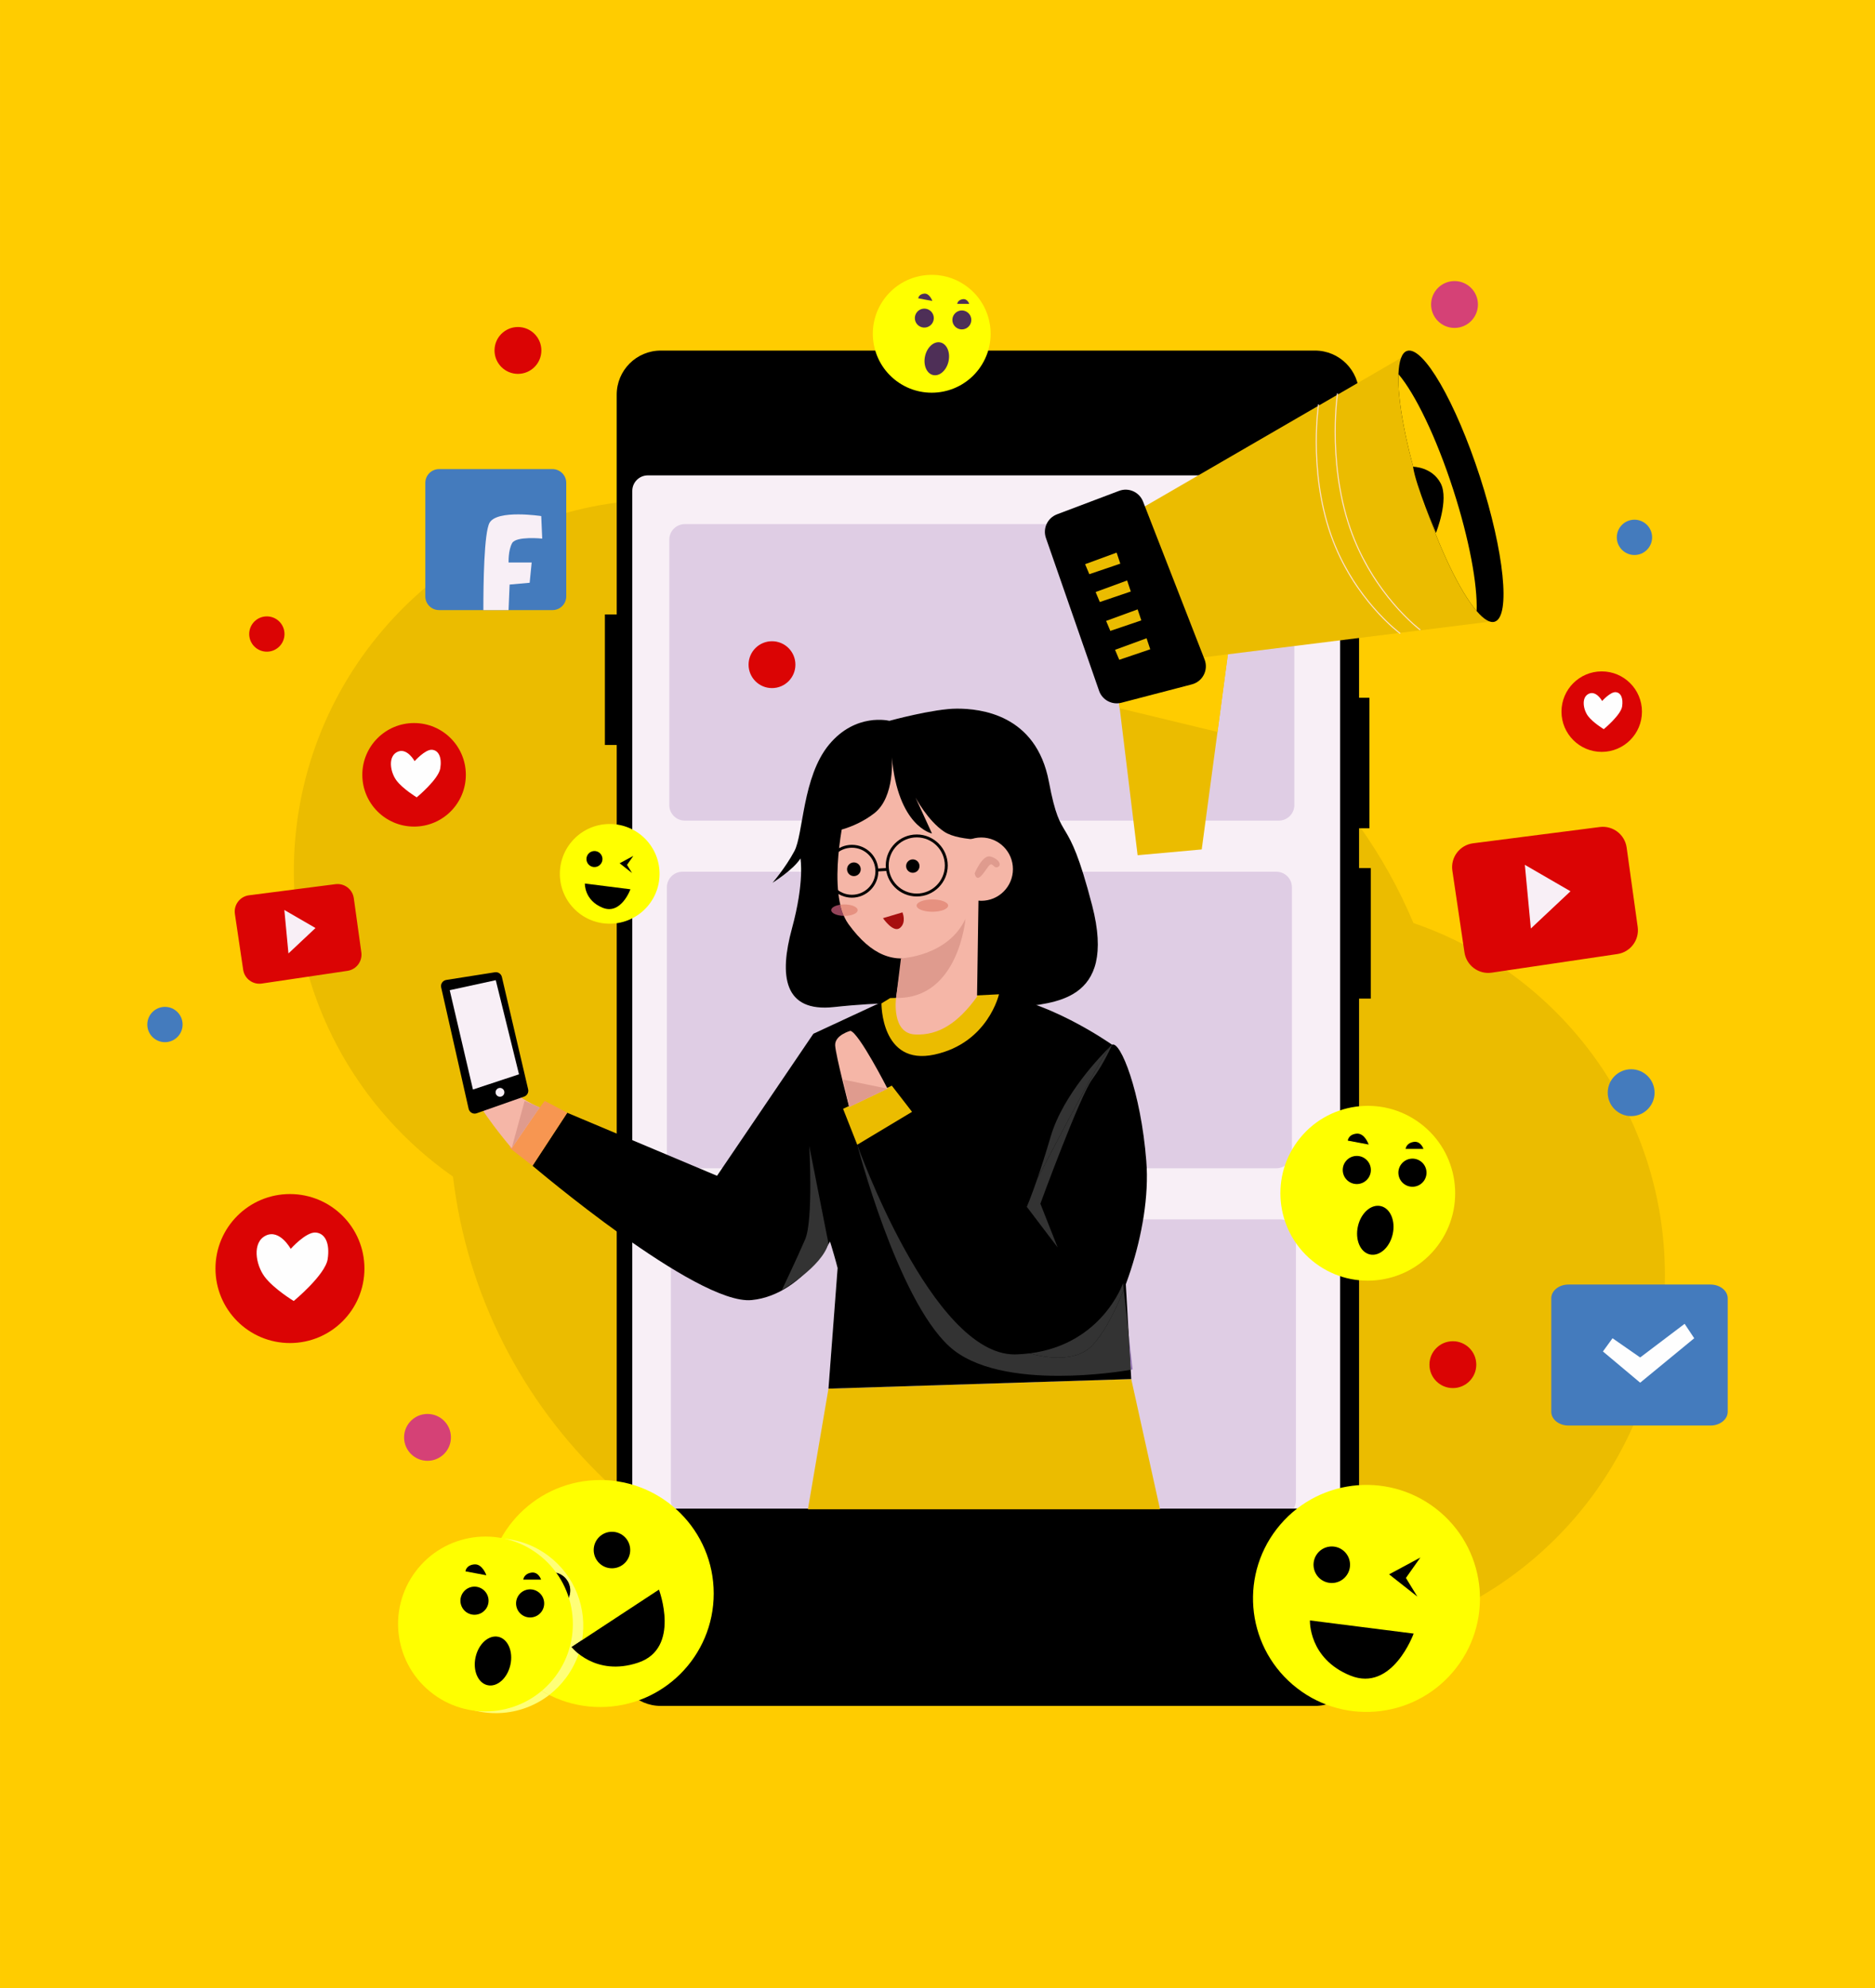 <?xml version="1.0" encoding="UTF-8"?>
<!DOCTYPE svg PUBLIC "-//W3C//DTD SVG 1.1//EN" "http://www.w3.org/Graphics/SVG/1.1/DTD/svg11.dtd">
<!-- Creator: CorelDRAW -->
<svg xmlns="http://www.w3.org/2000/svg" xml:space="preserve" width="1000" height="1060" version="1.1" style="shape-rendering:geometricPrecision; text-rendering:geometricPrecision; image-rendering:optimizeQuality; fill-rule:evenodd; clip-rule:evenodd"
viewBox="0 0 1308.85 1387.39"
 xmlns:xlink="http://www.w3.org/1999/xlink"
 xmlns:xodm="http://www.corel.com/coreldraw/odm/2003">
 <defs>
  <style type="text/css">
   <![CDATA[
    .fil0 {fill:#FFCC00}
    .fil17 {fill:#FEFEFE;fill-rule:nonzero}
    .fil19 {fill:#FDE1CE;fill-rule:nonzero}
    .fil6 {fill:#F79651;fill-rule:nonzero}
    .fil3 {fill:#F8EFF6;fill-rule:nonzero}
    .fil5 {fill:#F5B6A7;fill-rule:nonzero}
    .fil11 {fill:#E69180;fill-rule:nonzero}
    .fil4 {fill:#DFCDE4;fill-rule:nonzero}
    .fil10 {fill:#DF9B8E;fill-rule:nonzero}
    .fil21 {fill:#D54176;fill-rule:nonzero}
    .fil12 {fill:#95455A;fill-rule:nonzero}
    .fil8 {fill:#9676B4;fill-rule:nonzero}
    .fil14 {fill:#4E2F57;fill-rule:nonzero}
    .fil20 {fill:#447BBD;fill-rule:nonzero}
    .fil2 {fill:black;fill-rule:nonzero}
    .fil9 {fill:#333333;fill-rule:nonzero}
    .fil7 {fill:#A60F0F;fill-rule:nonzero}
    .fil16 {fill:#DB0404;fill-rule:nonzero}
    .fil1 {fill:#EBBC00;fill-rule:nonzero}
    .fil18 {fill:#FFCC00;fill-rule:nonzero}
    .fil13 {fill:yellow;fill-rule:nonzero}
    .fil15 {fill:#FFFF78;fill-rule:nonzero}
   ]]>
  </style>
 </defs>
 <g id="Camada_x0020_1">
  <rect class="fil0" width="1308.85" height="1387.39"/>
  <g id="_1569615374448">
   <path class="fil1" d="M948.71 1145.49l0 -569.32c15.04,21.05 27.81,43.84 37.95,68.01 102.11,34.96 175.53,131.77 175.53,245.73 0,127.65 -92.1,233.79 -213.48,255.58zm-518.22 -111.78c-2.65,-0.38 -5.34,-0.64 -8.06,-0.75 -57.48,-54.74 -96.37,-128.83 -106.22,-211.82 -67.16,-46.94 -111.1,-124.82 -111.1,-212.97 0,-131.79 98.17,-240.65 225.38,-257.43l0 682.98z"/>
   <path class="fil2" d="M917.92 1190.53l-456.65 0c-17,0 -30.78,-13.78 -30.78,-30.78l0 -884.31c0,-17 13.78,-30.78 30.78,-30.78l456.65 0c17,0 30.79,13.78 30.79,30.78l0 884.31c0,17 -13.78,30.78 -30.79,30.78z"/>
   <path class="fil3" d="M924.59 1052.79l-472.36 0c-6,0 -10.86,-4.86 -10.86,-10.86l0 -699.32c0,-6 4.86,-10.86 10.86,-10.86l472.36 0c5.99,0 10.86,4.86 10.86,10.86l0 699.32c0,6 -4.86,10.86 -10.86,10.86z"/>
   <path class="fil4" d="M892.65 572.7l-153.06 0c-2.34,-5.08 -4.6,-12.31 -7.4,-27.15 -8.92,-47.18 -48.03,-51.01 -64.18,-51.01 -16.15,0 -47.18,8.5 -47.18,8.5 0,0 -2.79,-0.71 -7.22,-0.71 -8.38,0 -22.62,2.55 -34.86,17.29 -12.05,14.51 -15.98,36.26 -18.96,53.08l-81.73 0c-6,0 -10.86,-4.86 -10.86,-10.85l0 -185.24c0,-5.99 4.86,-10.85 10.86,-10.85l414.6 0c6,0 10.86,4.86 10.86,10.85l0 185.24c0,5.99 -4.86,10.85 -10.86,10.85z"/>
   <path class="fil4" d="M890.97 815.32l-90.48 0c-0.07,-1.66 -0.17,-3.31 -0.29,-4.95 -3.68,-46.93 -17.1,-81.46 -23.22,-81.46 -0.24,0 -0.47,0.06 -0.69,0.16l0 0c0,0 -24.91,-17.58 -52.74,-27.62 23.49,-3.49 53.75,-12.01 38.82,-69.61 -2.48,-9.57 -4.68,-17.24 -6.66,-23.47l135.27 0c5.99,0 10.86,4.86 10.86,10.86l0 185.23c0,6 -4.86,10.86 -10.86,10.86zm-328.2 0l-86.4 0c-5.99,0 -10.85,-4.86 -10.85,-10.86l0 -185.23c0,-6 4.86,-10.86 10.85,-10.86l68.96 0c-3.46,4.7 -6.12,7.74 -6.12,7.74 0,0 5.38,-3.32 10.73,-7.74l9.29 0c-0.13,7.99 -1.38,21.17 -6.41,39.62 -8.34,30.57 -6.29,55.21 22.76,55.21 2.05,0 4.24,-0.12 6.57,-0.38 12.06,-1.31 22.43,-2.02 30.85,-2.39l-45.2 20.99c0,0 -12.5,56.24 -5.02,93.9z"/>
   <path class="fil2" d="M893.77 1057.93l-414.61 0c-0.92,0 -1.82,-0.12 -2.68,-0.33 -1.59,-1.67 -3.25,-3.28 -4.97,-4.81l431.49 0c-1.91,3.09 -5.33,5.14 -9.23,5.14z"/>
   <path class="fil4" d="M903 1052.79l-431.49 0c-0.86,-0.76 -1.74,-1.51 -2.63,-2.23 -0.37,-1.09 -0.57,-2.27 -0.57,-3.48l0 -185.24c0,-6 4.86,-10.86 10.86,-10.86l95.27 0c7.19,21.58 10.25,33.98 10.25,33.98l-6.38 84.16 211.37 -6.69 -0.37 -6.46c0.87,-0.15 1.33,-0.23 1.33,-0.23l-2.77 -24.97 -1.98 -34.51c5.16,-13.84 9.52,-29.47 12.12,-45.28l95.76 0c5.99,0 10.86,4.86 10.86,10.86l0 185.24c0,2.1 -0.6,4.05 -1.63,5.71z"/>
   <path class="fil2" d="M620.82 503.04c0,0 -23.38,-5.95 -42.08,16.58 -18.7,22.53 -17.86,62.48 -24.23,74.39 -6.38,11.9 -15.3,22.1 -15.3,22.1 0,0 14.45,-8.93 19.55,-17 0,0 2.97,16.15 -5.95,48.88 -8.93,32.73 -5.95,58.66 29.33,54.83 35.28,-3.82 56.11,-2.55 56.11,-2.55 0,0 50.16,6.8 72.69,2.98 22.53,-3.82 69.29,-2.55 51.43,-71.41 -17.85,-68.86 -21.25,-39.1 -30.18,-86.29 -8.92,-47.18 -48.03,-51.01 -64.18,-51.01 -16.15,0 -47.18,8.5 -47.18,8.5z"/>
   <path class="fil2" d="M567.79 721.42l-67.27 99.15 -104.57 -43.99 -24.23 36.98c0,0 114.77,97.55 153.02,93.73 38.26,-3.82 59.3,-49.1 59.3,-49.1l-7.01 -105.84 -9.25 -30.93z"/>
   <polygon class="fil1" points="563.97,1053.29 578.31,969.13 789.68,962.44 809.76,1053.29 "/>
   <path class="fil2" d="M567.79 721.42c0,0 -15.3,68.86 -1.91,105.2 13.39,36.34 18.81,58.34 18.81,58.34l-6.38 84.16 211.37 -6.69 -13.39 -233.36c0,0 -48.78,-34.43 -86.08,-34.43 -37.3,0 -68.86,1.91 -68.86,1.91l-53.56 24.87z"/>
   <path class="fil2" d="M598.4 798.89l38.26 -22.95 76.51 67.91c0,0 57.39,-111.9 63.12,-114.77 5.74,-2.87 20.09,32.52 23.91,81.3 3.82,48.77 -20.09,110.94 -38.26,129.11 -18.17,18.17 -66.95,3.83 -96.6,-27.73 -29.65,-31.56 -66.95,-112.86 -66.95,-112.86z"/>
   <polygon class="fil1" points="588.51,773.81 598.4,798.89 636.65,775.93 622.52,757.65 "/>
   <path class="fil5" d="M593.62 719.4c0,0 -11.05,2.97 -10.63,10.2 0.43,7.22 9.78,42.93 9.78,42.93l26.78 -12.75c0,0 -19.98,-39.11 -25.93,-40.38z"/>
   <polygon class="fil6" points="371.73,813.55 355.58,801.02 380.23,768.28 395.96,776.57 "/>
   <path class="fil5" d="M332.09 743.1c0,0 -7.65,2.97 -2.97,17 4.67,14.03 28.05,41.23 28.05,41.23l19.55 -28.48c0,0 -15.72,-6.38 -24.23,-16.16 -8.5,-9.78 -17.86,-14.03 -20.4,-13.6z"/>
   <path class="fil1" d="M615.3 700.27c0,0 -0.43,43.78 36.98,35.71 37.41,-8.08 45.06,-42.08 45.06,-42.08l-17 0.85 -58.98 1.8 -6.06 3.72z"/>
   <path class="fil5" d="M631.45 656.06l-5.95 40.38c0,0 -3.4,24.65 13.17,25.5 16.58,0.85 30.18,-8.08 43.36,-26.36l1.28 -86.29 -51.86 46.76z"/>
   <path class="fil5" d="M590.22 565.53c0,0 -14.03,57.39 2.13,79.49 16.15,22.1 31.88,27.63 50.58,21.67 18.7,-5.95 39.53,-34 43.36,-56.11 3.82,-22.1 0.85,-48.03 0.85,-48.03l-60.79 -45.48 -36.13 48.46z"/>
   <path class="fil2" d="M622.52 528.12c0,0 2.55,28.05 -12.33,39.53 -14.88,11.48 -31.45,13.18 -31.45,13.18 0,0 8.08,-39.1 19.55,-53.98 11.48,-14.88 23.8,-22.95 48.88,-14.45 25.08,8.5 44.63,25.08 50.58,42.08 5.95,17 0.85,33.58 0.43,32.3 -0.43,-1.28 -27.63,1.27 -39.11,-6.38 -11.48,-7.65 -19.98,-23.8 -19.98,-23.8l11.48 25.08c0,0 -23.8,-4.68 -28.05,-53.56z"/>
   <path class="fil5" d="M707.08 606.56c0,12.2 -9.89,22.09 -22.08,22.09 -12.2,0 -22.09,-9.89 -22.09,-22.09 0,-12.2 9.89,-22.09 22.09,-22.09 12.2,0 22.08,9.89 22.08,22.09z"/>
   <path class="fil2" d="M594.68 591.61c-9.05,0 -16.42,7.37 -16.42,16.42 0,9.05 7.37,16.42 16.42,16.42 9.05,0 16.42,-7.37 16.42,-16.42 0,-9.05 -7.36,-16.42 -16.42,-16.42zm0 34.86c-10.17,0 -18.44,-8.27 -18.44,-18.44 0,-10.17 8.27,-18.44 18.44,-18.44 10.17,0 18.44,8.27 18.44,18.44 0,10.16 -8.27,18.44 -18.44,18.44z"/>
   <polygon class="fil2" points="612.38,608.19 612.26,606.18 619.49,605.75 619.6,607.76 "/>
   <path class="fil2" d="M639.95 584.39c-10.81,0 -19.6,8.8 -19.6,19.61 0,10.81 8.8,19.61 19.6,19.61 10.81,0 19.6,-8.8 19.6,-19.61 0,-10.81 -8.79,-19.61 -19.6,-19.61zm0 41.24c-11.92,0 -21.63,-9.7 -21.63,-21.63 0,-11.93 9.7,-21.63 21.63,-21.63 11.93,0 21.62,9.7 21.62,21.63 0,11.92 -9.7,21.63 -21.62,21.63z"/>
   <path class="fil2" d="M600.84 606.65c0,2.64 -2.14,4.78 -4.78,4.78 -2.65,0 -4.78,-2.14 -4.78,-4.78 0,-2.64 2.14,-4.78 4.78,-4.78 2.64,0 4.78,2.14 4.78,4.78z"/>
   <path class="fil2" d="M641.86 604.42c0,2.58 -2.09,4.68 -4.67,4.68 -2.58,0 -4.68,-2.09 -4.68,-4.68 0,-2.58 2.09,-4.67 4.68,-4.67 2.58,0 4.67,2.09 4.67,4.67z"/>
   <path class="fil7" d="M616.36 640.76l13.6 -4.04c0,0 2.98,7.01 -1.7,10.84 -4.67,3.82 -11.9,-6.8 -11.9,-6.8z"/>
   <path class="fil8" d="M789.31 955.97l-1.44 -25.2 2.77 24.97c0,0 -0.46,0.08 -1.33,0.23z"/>
   <path class="fil9" d="M739.02 960.16c-27.24,0 -58.63,-4.18 -76.54,-20.69 -36.34,-33.47 -64.08,-140.59 -64.08,-140.59 0,0 51.93,146.35 109.82,146.35 0.38,0 0.74,-0.01 1.12,-0.02 3.26,-0.11 6.39,-0.36 9.39,-0.73 6.97,1.95 13.71,2.98 19.87,2.98 9.65,0 17.88,-2.52 23.34,-7.99 7.3,-7.3 15.52,-21.69 22.5,-39.46l3.42 30.76 1.44 25.2c-5.34,0.92 -26.18,4.19 -50.28,4.19z"/>
   <path class="fil9" d="M738.6 947.47c-6.16,0 -12.9,-1.03 -19.87,-2.98 50.73,-6.37 65.21,-49 65.21,-49l0.5 4.53c-6.98,17.77 -15.2,32.17 -22.5,39.46 -5.46,5.46 -13.7,7.99 -23.34,7.99z"/>
   <path class="fil9" d="M578.31 867.75l-13.39 -67.91c0,0 2.87,51.65 -2.87,65.04 -5.74,13.39 -16.26,35.39 -16.26,35.39 0,0 27.84,-15.94 32.52,-32.52z"/>
   <path class="fil10" d="M628.9 668.82c0,0 32.73,-1.28 45.06,-27.63 0,0 -4.67,56.11 -48.45,55.26l3.4 -27.63z"/>
   <path class="fil10" d="M680.33 609.52c0,0 5.42,-13.07 10.84,-11.8 5.42,1.27 8.61,5.74 5.42,7.33 -3.19,1.59 -3.51,-4.46 -6.7,-0.32 -3.19,4.14 -7.65,12.43 -9.56,4.78z"/>
   <path class="fil11" d="M650.84 636.3c-6.08,0 -11,-1.92 -11,-4.3 0,-2.38 4.93,-4.3 11,-4.3 6.07,0 11,1.93 11,4.3 0,2.38 -4.93,4.3 -11,4.3z"/>
   <path class="fil12" d="M589.06 639.16c-4.92,-0.09 -8.83,-1.84 -8.83,-3.98 0,-1.76 2.65,-3.26 6.34,-3.78 0.64,2.76 1.47,5.38 2.49,7.77z"/>
   <path class="fil11" d="M589.47 639.17c-0.14,0 -0.28,-0 -0.42,-0 -1.03,-2.39 -1.85,-5 -2.49,-7.77 0.92,-0.13 1.89,-0.2 2.91,-0.2 5.1,0 9.24,1.78 9.24,3.99 0,2.2 -4.14,3.99 -9.24,3.99z"/>
   <polygon class="fil10" points="366.21,768.28 357.17,801.33 376.72,772.85 "/>
   <polygon class="fil10" points="588.52,753.41 619.54,759.78 592.77,772.53 "/>
   <path class="fil9" d="M724.04 822.81c2.61,-7.57 5.8,-17.41 9.39,-29.61 8.74,-29.7 35.94,-57.39 41.75,-63.07 -6.93,8.39 -35.28,62.18 -51.14,92.68z"/>
   <path class="fil9" d="M738.34 870.64l-21.57 -28.43c0,0 2.76,-6.3 7.27,-19.4 15.86,-30.5 44.21,-84.29 51.14,-92.68 0.71,-0.69 1.1,-1.06 1.1,-1.06 0,0 -5.17,12.5 -13.88,24.26 -8.71,11.76 -36.16,86.7 -36.16,86.7l12.09 30.61z"/>
   <polygon class="fil2" points="944.24,696.91 956.88,696.91 956.88,605.83 944.24,605.83 "/>
   <polygon class="fil2" points="943.26,578.04 955.91,578.04 955.91,486.96 943.26,486.96 "/>
   <polygon class="fil2" points="422.24,519.91 434.89,519.91 434.89,428.83 422.24,428.83 "/>
   <path class="fil2" d="M311.5 683.89l33.96 -5.36c2.24,-0.35 4.37,1.08 4.88,3.28l18.33 78.41c0.5,2.15 -0.69,4.33 -2.77,5.06l-33.14 11.64c-2.44,0.86 -5.07,-0.6 -5.64,-3.12l-19.16 -84.69c-0.55,-2.44 1.07,-4.83 3.54,-5.22z"/>
   <polygon class="fil3" points="313.93,691.04 346.07,684.05 362.29,749.74 330.14,760.36 "/>
   <path class="fil3" d="M352.08 762.32c0,1.7 -1.38,3.07 -3.07,3.07 -1.7,0 -3.07,-1.38 -3.07,-3.07 0,-1.7 1.38,-3.08 3.07,-3.08 1.7,0 3.07,1.38 3.07,3.08z"/>
   <path class="fil13" d="M498.21 1112.1c0,43.75 -35.46,79.21 -79.21,79.21 -43.75,0 -79.21,-35.46 -79.21,-79.21 0,-43.75 35.46,-79.21 79.21,-79.21 43.75,0 79.21,35.47 79.21,79.21z"/>
   <path class="fil2" d="M398.97 1149.43l61.01 -40.06c0,0 15.48,40.97 -14.57,50.99 -30.05,10.02 -46.44,-10.92 -46.44,-10.92z"/>
   <path class="fil14" d="M398.06 1109.97c0,7.04 -5.7,12.75 -12.75,12.75 -7.04,0 -12.75,-5.71 -12.75,-12.75 0,-7.04 5.71,-12.75 12.75,-12.75 7.04,0 12.75,5.71 12.75,12.75z"/>
   <path class="fil2" d="M439.93 1081.74c0,7.04 -5.71,12.75 -12.75,12.75 -7.04,0 -12.75,-5.71 -12.75,-12.75 0,-7.04 5.71,-12.75 12.75,-12.75 7.04,0 12.75,5.71 12.75,12.75z"/>
   <path class="fil15" d="M346.11 1195.56c-12.71,0 -25.52,-3.95 -36.48,-12.14 -26.99,-20.17 -32.51,-58.4 -12.34,-85.38 11.98,-16.03 30.33,-24.49 48.91,-24.49 1.17,0 2.35,0.03 3.52,0.1 -6.33,11.39 -9.94,24.49 -9.94,38.45 0,30.95 17.75,57.75 43.63,70.79 -10.81,8.34 -24,12.68 -37.3,12.68z"/>
   <path class="fil15" d="M383.41 1182.88c-25.88,-13.03 -43.63,-39.83 -43.63,-70.79 0,-13.95 3.61,-27.06 9.94,-38.45 11.54,0.66 23.01,4.61 32.96,12.04 18.9,14.13 27.27,37.11 23.66,58.89l-7.38 4.84c0,0 1.69,2.15 4.97,4.75 -2.01,5.91 -4.97,11.62 -8.92,16.9 -3.4,4.55 -7.32,8.5 -11.61,11.81zm1.9 -85.66c-7.04,0 -12.75,5.71 -12.75,12.75 0,7.04 5.71,12.75 12.75,12.75 7.04,0 12.75,-5.71 12.75,-12.75 0,-7.04 -5.7,-12.75 -12.75,-12.75z"/>
   <path class="fil2" d="M403.94 1154.18c-3.28,-2.6 -4.97,-4.75 -4.97,-4.75l7.38 -4.84c-0.53,3.24 -1.34,6.44 -2.41,9.6z"/>
   <path class="fil2" d="M385.31 1122.72c-7.04,0 -12.75,-5.71 -12.75,-12.75 0,-7.04 5.71,-12.75 12.75,-12.75 7.04,0 12.75,5.71 12.75,12.75 0,7.04 -5.7,12.75 -12.75,12.75z"/>
   <path class="fil13" d="M387.74 1169.86c-20.17,26.99 -58.4,32.51 -85.38,12.34 -26.99,-20.17 -32.51,-58.4 -12.34,-85.38 20.17,-26.99 58.4,-32.51 85.38,-12.34 26.99,20.17 32.51,58.4 12.34,85.38z"/>
   <path class="fil2" d="M339.08 1122.98c-3.25,4.34 -9.4,5.23 -13.74,1.99 -4.34,-3.25 -5.23,-9.4 -1.98,-13.74 3.25,-4.34 9.4,-5.23 13.74,-1.98 4.34,3.24 5.23,9.4 1.99,13.74z"/>
   <path class="fil2" d="M377.92 1124.87c-3.25,4.34 -9.4,5.23 -13.74,1.99 -4.34,-3.25 -5.23,-9.4 -1.99,-13.74 3.25,-4.34 9.4,-5.23 13.74,-1.98 4.34,3.25 5.23,9.4 1.99,13.74z"/>
   <path class="fil2" d="M356.27 1161.89c-2.08,9.32 -9.21,15.67 -15.91,14.18 -6.71,-1.49 -10.46,-10.27 -8.38,-19.59 2.08,-9.32 9.21,-15.67 15.91,-14.18 6.7,1.5 10.46,10.27 8.38,19.59z"/>
   <path class="fil2" d="M324.92 1096.62l14.57 2.73c0,0 -2.73,-8.2 -8.5,-7.59 -5.77,0.6 -6.07,4.85 -6.07,4.85z"/>
   <path class="fil2" d="M365.28 1102.39l12.44 0c0,0 -1.82,-5.77 -6.98,-4.86 -5.16,0.91 -5.46,4.86 -5.46,4.86z"/>
   <path class="fil13" d="M1014.1 1166.97c-28.43,33.26 -78.42,37.18 -111.68,8.75 -33.26,-28.42 -37.18,-78.42 -8.75,-111.68 28.42,-33.26 78.42,-37.17 111.68,-8.75 33.26,28.43 37.18,78.43 8.75,111.68z"/>
   <path class="fil2" d="M914.41 1130.87l72.4 9.18c0,0 -14.85,41.2 -44.2,29.3 -29.35,-11.91 -28.2,-38.48 -28.2,-38.48z"/>
   <path class="fil2" d="M939.35 1100.29c-4.58,5.35 -12.62,5.98 -17.97,1.41 -5.35,-4.58 -5.98,-12.62 -1.41,-17.98 4.57,-5.35 12.62,-5.98 17.97,-1.41 5.35,4.57 5.98,12.62 1.41,17.97z"/>
   <polygon class="fil2" points="991.48,1086.97 969.67,1098.71 989.38,1114.22 981.41,1101.23 "/>
   <path class="fil13" d="M452.06 632.45c-12.49,14.61 -34.45,16.33 -49.06,3.85 -14.61,-12.49 -16.33,-34.45 -3.85,-49.06 12.49,-14.61 34.45,-16.33 49.07,-3.85 14.61,12.49 16.33,34.45 3.84,49.06z"/>
   <path class="fil2" d="M408.26 616.59l31.81 4.03c0,0 -6.52,18.1 -19.42,12.87 -12.89,-5.23 -12.39,-16.9 -12.39,-16.9z"/>
   <path class="fil2" d="M419.22 603.15c-2.01,2.35 -5.54,2.63 -7.89,0.62 -2.35,-2.01 -2.63,-5.54 -0.62,-7.89 2.01,-2.35 5.54,-2.63 7.89,-0.62 2.35,2.01 2.63,5.54 0.62,7.89z"/>
   <polygon class="fil2" points="442.12,597.3 432.54,602.46 441.19,609.27 437.69,603.57 "/>
   <path class="fil13" d="M1003.65 869.27c-20.17,26.99 -58.4,32.51 -85.38,12.34 -26.99,-20.17 -32.51,-58.4 -12.34,-85.38 20.17,-26.99 58.4,-32.51 85.38,-12.34 26.99,20.17 32.51,58.4 12.34,85.38z"/>
   <path class="fil2" d="M954.99 822.39c-3.24,4.34 -9.4,5.23 -13.74,1.99 -4.34,-3.25 -5.23,-9.4 -1.99,-13.74 3.25,-4.34 9.4,-5.23 13.74,-1.98 4.35,3.24 5.23,9.4 1.99,13.74z"/>
   <path class="fil2" d="M993.83 824.28c-3.25,4.34 -9.4,5.23 -13.74,1.99 -4.34,-3.25 -5.23,-9.4 -1.98,-13.74 3.25,-4.34 9.4,-5.23 13.74,-1.98 4.34,3.24 5.23,9.4 1.98,13.74z"/>
   <path class="fil2" d="M972.18 861.29c-2.08,9.32 -9.2,15.67 -15.91,14.17 -6.7,-1.49 -10.46,-10.27 -8.38,-19.59 2.08,-9.32 9.2,-15.67 15.91,-14.17 6.71,1.49 10.46,10.26 8.38,19.59z"/>
   <path class="fil2" d="M940.83 796.02l14.57 2.73c0,0 -2.73,-8.2 -8.5,-7.59 -5.76,0.6 -6.07,4.85 -6.07,4.85z"/>
   <path class="fil2" d="M981.2 801.79l12.44 0c0,0 -1.82,-5.77 -6.98,-4.85 -5.16,0.91 -5.46,4.85 -5.46,4.85z"/>
   <path class="fil13" d="M683.33 257.56c-13.59,18.19 -39.36,21.91 -57.55,8.32 -18.19,-13.6 -21.91,-39.36 -8.32,-57.56 13.59,-18.19 39.36,-21.91 57.55,-8.32 18.19,13.6 21.91,39.36 8.32,57.55z"/>
   <path class="fil14" d="M650.53 225.96c-2.19,2.93 -6.33,3.53 -9.26,1.34 -2.93,-2.19 -3.53,-6.33 -1.34,-9.26 2.19,-2.93 6.34,-3.53 9.26,-1.34 2.93,2.19 3.53,6.33 1.34,9.26z"/>
   <path class="fil14" d="M676.72 227.24c-2.19,2.93 -6.33,3.53 -9.26,1.34 -2.93,-2.19 -3.53,-6.34 -1.34,-9.26 2.19,-2.93 6.33,-3.53 9.26,-1.34 2.93,2.19 3.52,6.33 1.34,9.26z"/>
   <path class="fil14" d="M662.12 252.19c-1.4,6.29 -6.21,10.56 -10.73,9.56 -4.52,-1.01 -7.05,-6.92 -5.65,-13.21 1.4,-6.28 6.2,-10.56 10.72,-9.55 4.52,1.01 7.05,6.92 5.65,13.21z"/>
   <path class="fil14" d="M640.99 208.19l9.82 1.84c0,0 -1.84,-5.52 -5.73,-5.11 -3.89,0.41 -4.09,3.27 -4.09,3.27z"/>
   <path class="fil14" d="M668.2 212.08l8.38 0c0,0 -1.23,-3.89 -4.7,-3.27 -3.48,0.61 -3.68,3.27 -3.68,3.27z"/>
   <path class="fil16" d="M1013.83 607.62l8.45 57.04c1.36,9.17 9.89,15.5 19.06,14.14l87.7 -12.99c9.11,-1.35 15.43,-9.79 14.16,-18.92l-7.71 -55.4c-1.27,-9.11 -9.64,-15.5 -18.76,-14.33l-88.43 11.36c-9.32,1.2 -15.84,9.81 -14.47,19.1z"/>
   <polygon class="fil3" points="1064.43,603.55 1096.29,622 1068.62,647.99 "/>
   <path class="fil16" d="M163.97 637.84l5.77 38.91c0.93,6.26 6.75,10.58 13,9.65l59.83 -8.87c6.21,-0.92 10.53,-6.68 9.66,-12.9l-5.26 -37.8c-0.87,-6.22 -6.57,-10.58 -12.8,-9.78l-60.33 7.75c-6.36,0.82 -10.81,6.69 -9.87,13.03z"/>
   <polygon class="fil3" points="198.49,635.07 220.23,647.65 201.35,665.39 "/>
   <path class="fil16" d="M254.39 885.3c0,28.71 -23.27,51.99 -51.99,51.99 -28.71,0 -51.99,-23.28 -51.99,-51.99 0,-28.71 23.28,-51.99 51.99,-51.99 28.71,0 51.99,23.28 51.99,51.99z"/>
   <path class="fil17" d="M202.93 871.57c0,0 -7.61,-13.95 -17.34,-9.3 -9.73,4.65 -7.19,20.3 -0.85,28.76 6.34,8.46 20.3,16.92 20.3,16.92 0,0 21.99,-18.19 23.68,-29.18 1.69,-10.99 -1.69,-18.18 -8.46,-18.61 -6.77,-0.42 -17.34,11.41 -17.34,11.41z"/>
   <path class="fil16" d="M1146.18 496.64c0,15.51 -12.58,28.09 -28.09,28.09 -15.51,0 -28.09,-12.58 -28.09,-28.09 0,-15.51 12.58,-28.09 28.09,-28.09 15.51,0 28.09,12.58 28.09,28.09z"/>
   <path class="fil17" d="M1118.38 489.22c0,0 -4.11,-7.54 -9.37,-5.03 -5.26,2.51 -3.88,10.97 -0.46,15.54 3.43,4.57 10.97,9.14 10.97,9.14 0,0 11.88,-9.82 12.8,-15.76 0.91,-5.94 -0.92,-9.83 -4.57,-10.06 -3.66,-0.23 -9.37,6.17 -9.37,6.17z"/>
   <path class="fil16" d="M325.18 540.73c0,19.95 -16.17,36.13 -36.13,36.13 -19.95,0 -36.13,-16.17 -36.13,-36.13 0,-19.95 16.18,-36.13 36.13,-36.13 19.95,0 36.13,16.18 36.13,36.13z"/>
   <path class="fil17" d="M289.42 531.19c0,0 -5.29,-9.7 -12.05,-6.46 -6.76,3.23 -4.99,14.1 -0.59,19.98 4.41,5.87 14.11,11.75 14.11,11.75 0,0 15.28,-12.63 16.46,-20.28 1.18,-7.64 -1.17,-12.63 -5.88,-12.93 -4.7,-0.29 -12.05,7.94 -12.05,7.94z"/>
   <polygon class="fil1" points="857.54,453.5 849.88,510.8 838.87,592.81 794.12,596.85 781.62,494.32 779.84,479.9 831.14,448.73 "/>
   <polygon class="fil18" points="857.54,453.5 849.88,510.8 781.62,494.32 779.84,479.9 831.14,448.73 "/>
   <polygon class="fil1" points="789,359.28 826.39,460.46 1044.15,433.33 982.57,247.1 "/>
   <path class="fil2" d="M737.81 358.95l43.36 -16.38c6.68,-2.52 14.15,0.8 16.74,7.46l42.96 110.23c2.83,7.26 -1.31,15.37 -8.85,17.34l-49.21 12.83c-6.57,1.71 -13.36,-1.91 -15.59,-8.32l-37.11 -106.68c-2.32,-6.67 1.1,-13.97 7.7,-16.47z"/>
   <path class="fil2" d="M1043.42 433.86c-3.34,1.08 -7.69,-1.67 -12.64,-7.42 -11.6,-13.58 -26.37,-43.88 -38.21,-80.52 -11.25,-34.79 -17.07,-66.49 -16.37,-84.8 0.35,-9.19 2.3,-15.05 6.03,-16.23 11.21,-3.62 33.96,35.73 50.88,87.94 16.89,52.17 21.52,97.41 10.31,101.03z"/>
   <path class="fil18" d="M1030.77 426.44c-11.6,-13.58 -26.37,-43.88 -38.21,-80.52 -11.25,-34.79 -17.07,-66.49 -16.37,-84.8 11.6,13.58 26.37,43.88 38.21,80.49 11.25,34.79 17.07,66.52 16.37,84.84z"/>
   <polygon class="fil1" points="757.47,393.74 779.47,385.67 782.03,393.37 760.4,400.71 "/>
   <polygon class="fil1" points="764.8,413.17 786.8,405.1 789.36,412.8 767.73,420.14 "/>
   <polygon class="fil1" points="772.13,433.33 794.13,425.27 796.7,432.96 775.07,440.3 "/>
   <polygon class="fil1" points="778.37,453.5 800.36,445.43 802.93,453.13 781.3,460.46 "/>
   <path class="fil19" d="M933.26 274.54c-0,0.01 -1.6,10.72 -1.6,26.9 0,18.05 1.99,42.9 10.42,67.31 15.99,46.3 49.04,71.09 49.07,71.11l0.44 -0.58c-0,0 -0.51,-0.38 -1.44,-1.14 -6.5,-5.34 -33.46,-29.3 -47.38,-69.62 -8.39,-24.3 -10.37,-49.08 -10.37,-67.07 0,-8.06 0.4,-14.76 0.8,-19.45 0.4,-4.68 0.8,-7.33 0.8,-7.34l-0.72 -0.11z"/>
   <path class="fil19" d="M920.04 282.23c0,0.02 -1.58,10.39 -1.58,26.06 0,17.49 1.96,41.57 10.29,65.22 15.79,44.87 48.44,68.88 48.47,68.9l0.43 -0.59c0,0 -0.5,-0.37 -1.42,-1.11 -6.42,-5.18 -33.05,-28.39 -46.79,-67.45 -8.29,-23.54 -10.25,-47.55 -10.24,-64.98 0,-7.81 0.39,-14.3 0.79,-18.84 0.39,-4.54 0.79,-7.1 0.79,-7.11l-0.73 -0.11z"/>
   <path class="fil2" d="M986.41 325.73c0,0 13.2,0 19.25,11.55 6.05,11.55 -3.3,34.64 -3.3,34.64 0,0 -14.3,-33.55 -15.95,-46.19z"/>
   <path class="fil20" d="M395.27 336.98l0 79.21c0,5.31 -4.31,9.58 -9.59,9.58l-79.21 0c-5.31,0 -9.58,-4.28 -9.58,-9.58l0 -79.21c0,-5.28 4.27,-9.59 9.58,-9.59l79.21 0c5.28,0 9.59,4.3 9.59,9.59z"/>
   <path class="fil3" d="M355.02 392.56l16.12 0 -1.41 14.15 -13.99 1.25 -0.74 17.82 -17.58 0c-0.03,-18.75 0.48,-54.04 4.3,-60.92 5.26,-9.42 36.09,-4.7 36.09,-4.7l0.69 15.72c0,0 -18.22,-1.88 -21,3.14 -2.82,5.04 -2.47,13.54 -2.47,13.54z"/>
   <path class="fil20" d="M1206.04 906.05l0 79.21c0,5.31 -5.39,9.59 -12,9.59l-99.16 0c-6.65,0 -12,-4.28 -12,-9.59l0 -79.21c0,-5.28 5.35,-9.59 12,-9.59l99.16 0c6.62,0 12,4.31 12,9.59z"/>
   <polygon class="fil17" points="1118.93,943.16 1144.93,964.96 1182.66,933.94 1175.96,923.87 1144.93,947.35 1125.64,933.94 "/>
   <path class="fil21" d="M314.77 1003.12c0,9.03 -7.32,16.35 -16.35,16.35 -9.03,0 -16.35,-7.32 -16.35,-16.35 0,-9.03 7.32,-16.35 16.35,-16.35 9.03,0 16.35,7.32 16.35,16.35z"/>
   <path class="fil20" d="M1154.98 762.56c0,9.03 -7.32,16.35 -16.35,16.35 -9.03,0 -16.35,-7.32 -16.35,-16.35 0,-9.03 7.32,-16.35 16.35,-16.35 9.03,0 16.35,7.32 16.35,16.35z"/>
   <path class="fil16" d="M1030.53 952.37c0,9.03 -7.32,16.35 -16.35,16.35 -9.03,0 -16.35,-7.32 -16.35,-16.35 0,-9.03 7.32,-16.35 16.35,-16.35 9.03,0 16.35,7.32 16.35,16.35z"/>
   <path class="fil16" d="M555.24 463.86c0,9.03 -7.32,16.35 -16.35,16.35 -9.03,0 -16.35,-7.32 -16.35,-16.35 0,-9.03 7.32,-16.35 16.35,-16.35 9.03,0 16.35,7.32 16.35,16.35z"/>
   <path class="fil16" d="M377.9 244.57c0,9.04 -7.32,16.35 -16.35,16.35 -9.03,0 -16.35,-7.32 -16.35,-16.35 0,-9.03 7.32,-16.35 16.35,-16.35 9.03,0 16.35,7.32 16.35,16.35z"/>
   <path class="fil21" d="M1031.68 212.5c0,9.03 -7.32,16.35 -16.35,16.35 -9.03,0 -16.35,-7.32 -16.35,-16.35 0,-9.03 7.32,-16.35 16.35,-16.35 9.03,0 16.35,7.32 16.35,16.35z"/>
   <path class="fil16" d="M198.59 442.48c0,6.8 -5.52,12.32 -12.32,12.32 -6.8,0 -12.32,-5.52 -12.32,-12.32 0,-6.8 5.52,-12.32 12.32,-12.32 6.8,0 12.32,5.52 12.32,12.32z"/>
   <path class="fil20" d="M127.46 715c0,6.81 -5.52,12.32 -12.32,12.32 -6.8,0 -12.32,-5.52 -12.32,-12.32 0,-6.8 5.52,-12.32 12.32,-12.32 6.8,0 12.32,5.52 12.32,12.32z"/>
   <path class="fil20" d="M1153.26 375.01c0,6.8 -5.52,12.32 -12.32,12.32 -6.8,0 -12.32,-5.52 -12.32,-12.32 0,-6.81 5.52,-12.32 12.32,-12.32 6.8,0 12.32,5.51 12.32,12.32z"/>
  </g>
 </g>
</svg>
